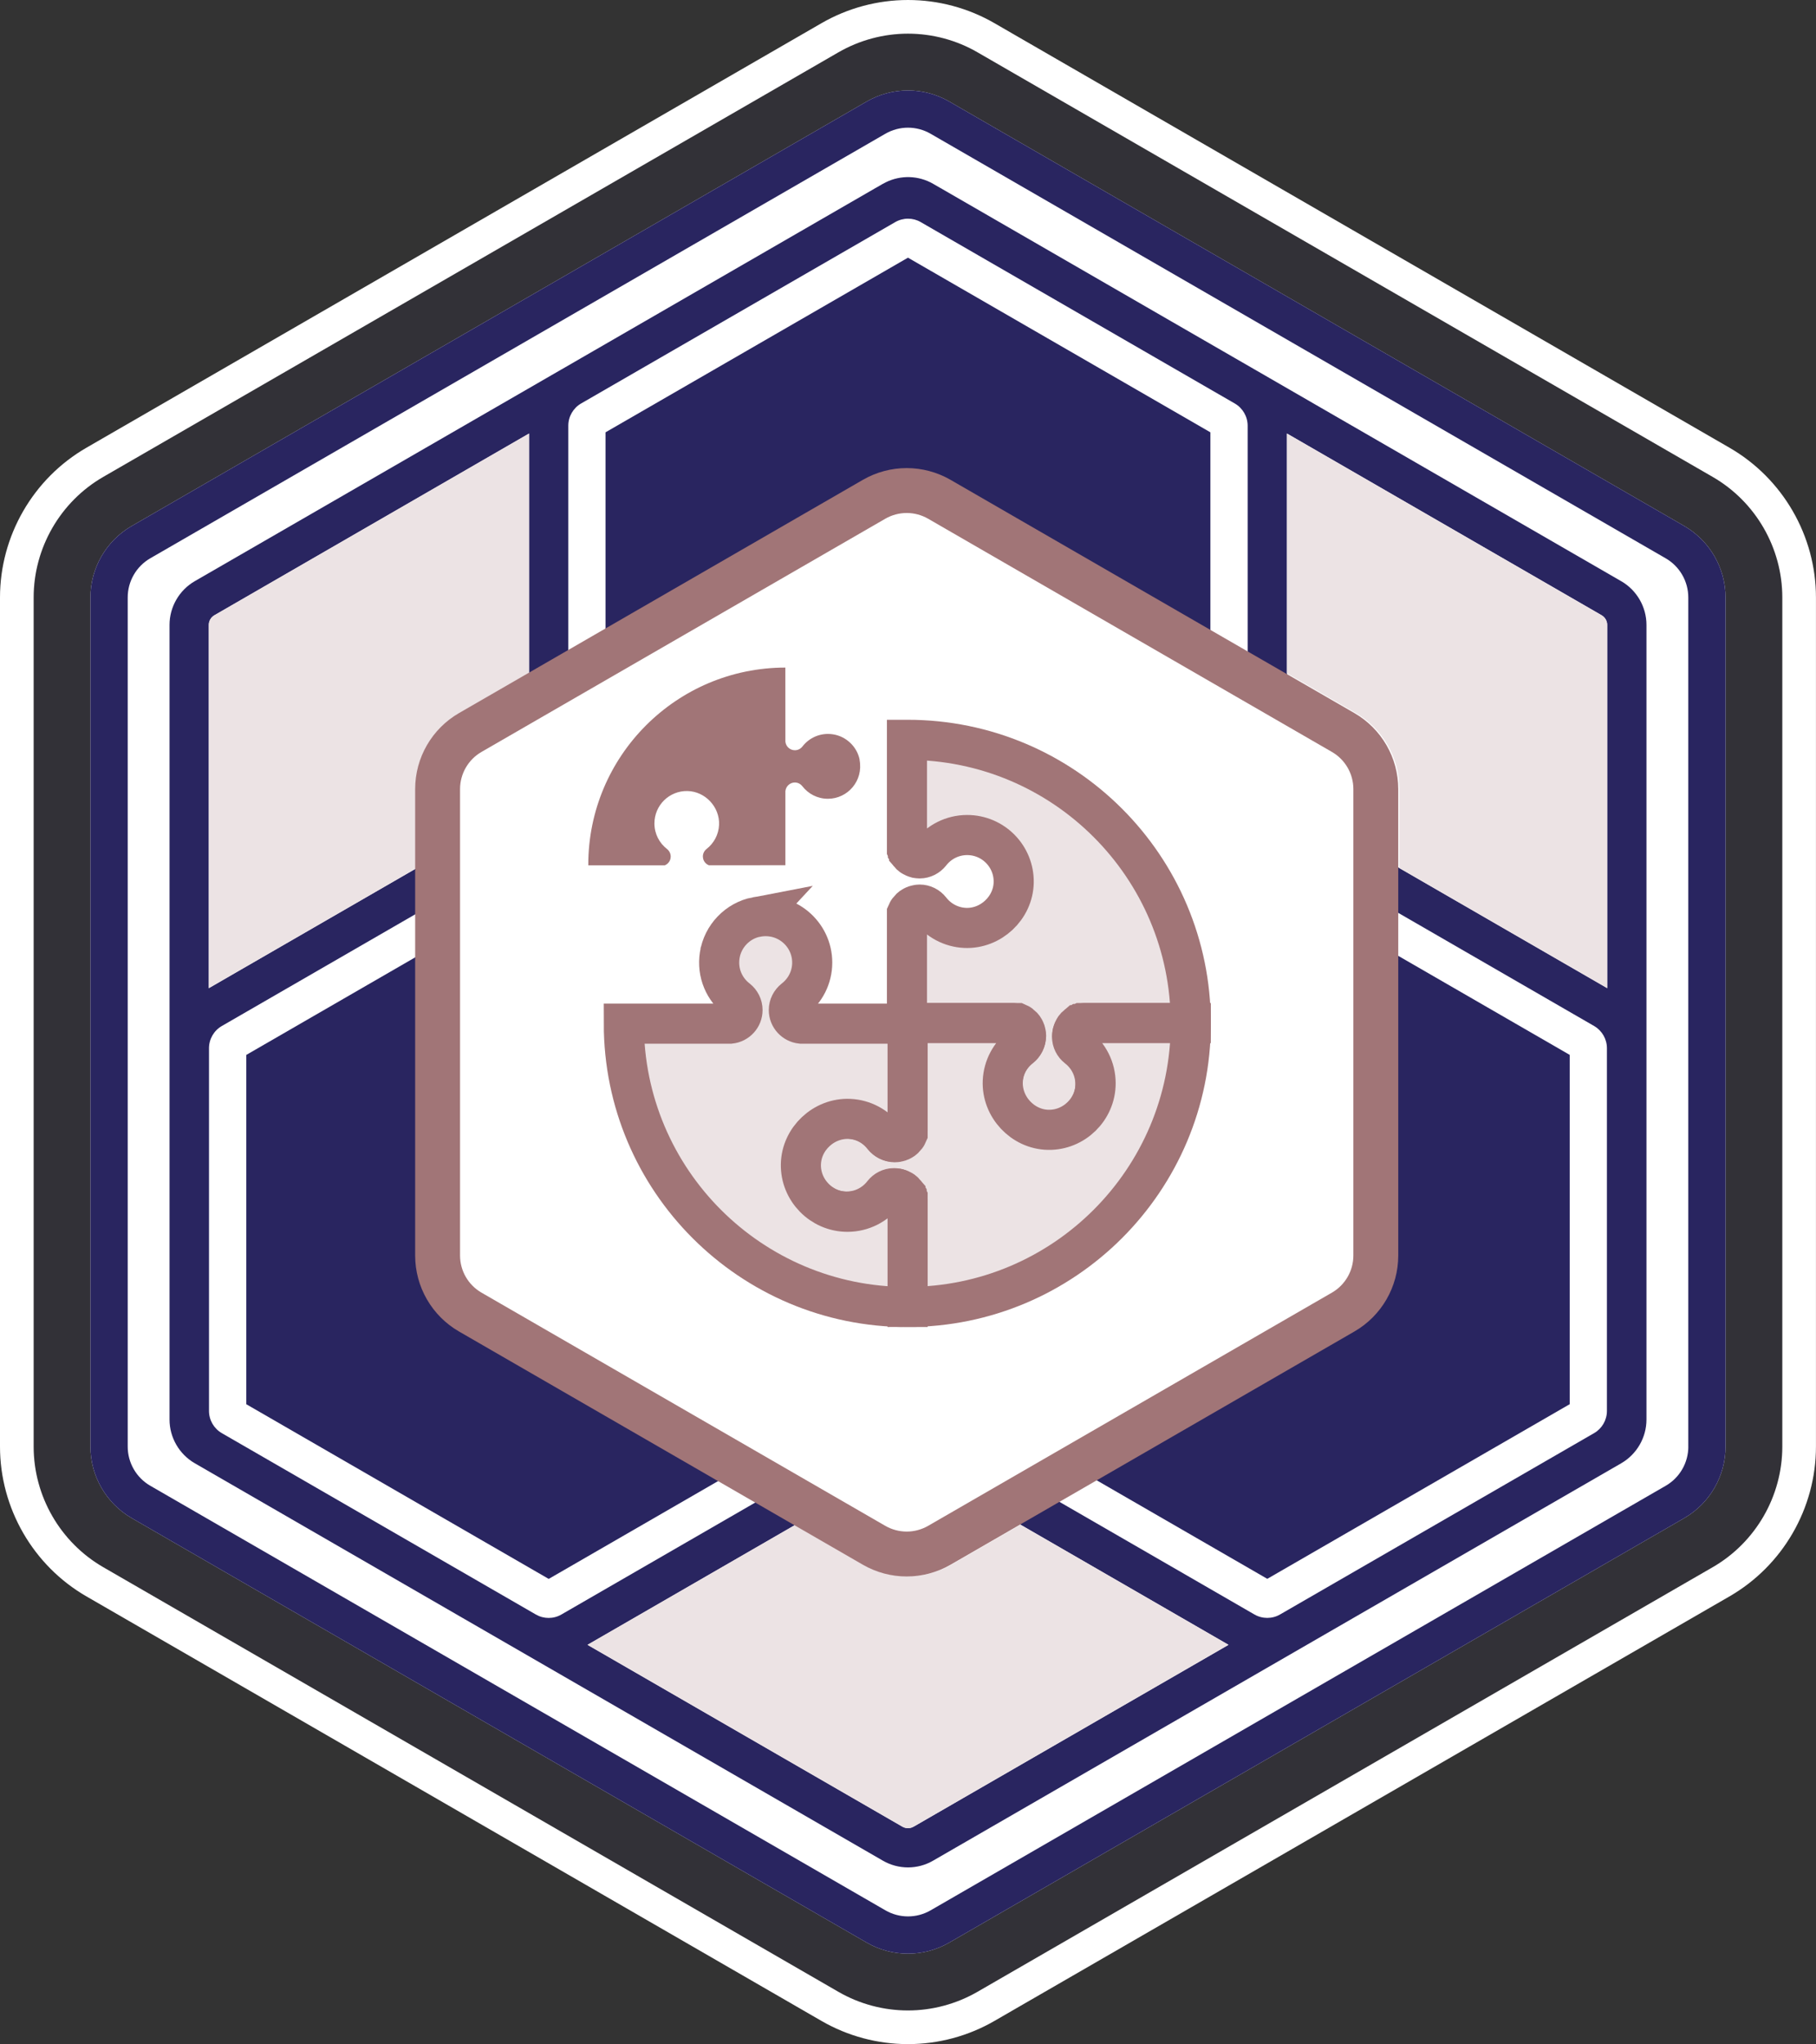 <?xml version="1.0" encoding="UTF-8"?>
<svg id="Layer_2" data-name="Layer 2" xmlns="http://www.w3.org/2000/svg" viewBox="0 0 485.45 546.25">
  <rect x="0" y="0" width="485.45" height="546.25" fill="#333333" stroke="none"/>
  <defs>
    <style>
      .cls-1 {
        fill: #a17577;
      }

      .cls-2 {
        fill: #fff;
      }

      .cls-3 {
        opacity: .1;
      }

      .cls-3, .cls-4 {
        fill: #292560;
      }

      .cls-5 {
        stroke: #a17577;
        stroke-miterlimit: 10;
        stroke-width: 10.72px;
      }

      .cls-5, .cls-6 {
        fill: #ece3e4;
      }
    </style>
  </defs>
  <g id="Layer_1-2" data-name="Layer 1">
    <g>
      <path class="cls-2" d="M242.72,9c6.52,0,12.96,1.72,18.6,4.99l196.51,113.46c11.48,6.62,18.61,18.97,18.61,32.22v226.92c0,13.25-7.13,25.6-18.61,32.22l-196.52,113.46c-5.65,3.26-12.08,4.99-18.6,4.99s-12.96-1.72-18.61-4.99L27.61,418.81c-11.48-6.63-18.61-18.97-18.61-32.22v-226.92c0-13.25,7.13-25.6,18.6-32.22L224.12,13.99c5.65-3.26,12.08-4.99,18.6-4.99M242.72,0c-8.1,0-16.09,2.14-23.11,6.19L23.1,119.65C8.85,127.88,0,143.21,0,159.67v226.92c0,16.45,8.85,31.79,23.1,40.02l196.51,113.46c7.01,4.05,15,6.19,23.11,6.19s16.09-2.14,23.1-6.19l196.51-113.46c14.25-8.23,23.11-23.56,23.11-40.02v-226.92c0-16.46-8.85-31.79-23.11-40.02L265.83,6.19c-7.01-4.05-15-6.19-23.1-6.19h0Z"/>
      <path class="cls-3" d="M242.72,537.25c-6.52,0-12.96-1.72-18.61-4.99L27.61,418.81c-11.48-6.63-18.61-18.97-18.61-32.22v-226.92c0-13.25,7.13-25.6,18.6-32.22L224.12,13.99c5.65-3.26,12.08-4.99,18.6-4.99s12.96,1.72,18.6,4.99l196.51,113.46c11.48,6.62,18.61,18.97,18.61,32.22v226.92c0,13.25-7.13,25.6-18.61,32.22l-196.52,113.46c-5.65,3.26-12.08,4.99-18.6,4.99Z"/>
      <path class="cls-2" d="M450.26,140.58L253.74,27.12c-3.35-1.93-7.16-2.95-11.02-2.95s-7.67,1.02-11.02,2.95L35.19,140.58c-6.8,3.92-11.02,11.24-11.02,19.09v226.92c0,7.85,4.22,15.16,11.02,19.09l196.51,113.46c3.35,1.93,7.16,2.95,11.02,2.95s7.67-1.02,11.02-2.95l196.51-113.46c6.8-3.92,11.02-11.24,11.02-19.09v-226.92c0-7.85-4.22-15.16-11.02-19.09Z"/>
      <path class="cls-4" d="M136.72,321.6v-80.62l-70.88,40.93v93.35l80.84,46.68,70.89-40.93-69.82-40.31c-6.8-3.92-11.02-11.24-11.02-19.09Z"/>
      <path class="cls-4" d="M348.73,321.6c0,7.85-4.22,15.16-11.02,19.09l-69.82,40.31,70.88,40.92,80.84-46.67v-93.35l-70.89-40.93v80.62Z"/>
      <path class="cls-4" d="M433.4,155.33l-96.15-55.52s0,0,0,0l-7.09-4.09-17-9.81-61.77-35.67s-.1-.05-.15-.08l-1.73-1s0,0,0,0l-.03-.02c-3.91-2.27-8.7-2.41-12.72-.41-.28.14-.55.28-.82.43l-1.73,1s-.1.05-.15.08l-83.97,48.49s0,0-.01,0l-1.87,1.08s0,0,0,0l-96.16,55.51c-4.15,2.41-6.73,6.88-6.73,11.67v212.37c0,4.79,2.58,9.26,6.74,11.67l183.92,106.19c2.08,1.21,4.42,1.82,6.75,1.82s4.66-.61,6.73-1.82l183.94-106.19c4.15-2.41,6.73-6.88,6.73-11.67v-212.37c0-4.79-2.58-9.26-6.74-11.67ZM55.82,167.01c0-1.06.57-2.05,1.49-2.58l84.12-48.57v97.02c0,.62.04,1.23.13,1.84-.57.23-1.12.5-1.66.81l-84.08,48.55v-97.06ZM244.2,488.16c-.92.53-2.05.52-2.96,0l-84.18-48.6,84.15-48.58c.54-.31,1.04-.66,1.53-1.03.48.37.99.72,1.53,1.03l84.14,48.58-84.19,48.6ZM337.85,218.2c2.84,4.92,6.92,9,11.84,11.84l76.54,44.2c2.05,1.23,3.33,3.47,3.33,5.87v96.95c0,2.43-1.31,4.7-3.42,5.92l-83.97,48.47c-1.05.61-2.23.91-3.41.91s-2.36-.3-3.42-.91l-76.45-44.14c-4.92-2.84-10.5-4.33-16.18-4.33h0c-5.68,0-11.26,1.49-16.18,4.33l-76.45,44.14c-1.06.62-2.24.92-3.42.92s-2.34-.3-3.39-.9l-83.98-48.49c-2.11-1.22-3.42-3.49-3.42-5.92v-96.95c0-2.43,1.31-4.7,3.42-5.92l76.45-44.14c4.92-2.84,9.01-6.93,11.85-11.85h0c2.84-4.92,4.33-10.49,4.33-16.17v-88.29c0-2.43,1.31-4.69,3.41-5.91l24.6-14.2,59.37-34.27c1.06-.61,2.24-.92,3.42-.92s2.32.29,3.35.88l84.03,48.52c2.1,1.22,3.42,3.49,3.42,5.92v88.28c0,5.68,1.49,11.26,4.33,16.17h0ZM429.63,264.06l-84.09-48.56c-.53-.31-1.08-.57-1.65-.8.08-.6.13-1.22.13-1.84v-97.01l84.11,48.56c.92.53,1.5,1.53,1.5,2.58v97.06Z"/>
      <path class="cls-4" d="M242.72,154.13c3.86,0,7.67,1.02,11.02,2.95l69.82,40.31v-81.86l-80.84-46.67-57.82,33.38-23.03,13.29v81.86l69.82-40.31c3.35-1.93,7.16-2.95,11.02-2.95Z"/>
      <path class="cls-4" d="M450.26,140.58L253.74,27.12c-3.35-1.93-7.16-2.95-11.02-2.95s-7.67,1.02-11.02,2.95L35.19,140.58c-6.8,3.92-11.02,11.24-11.02,19.09v226.92c0,7.85,4.22,15.16,11.02,19.09l196.51,113.46c3.35,1.93,7.16,2.95,11.02,2.95s7.67-1.02,11.02-2.95l196.51-113.46c6.8-3.92,11.02-11.24,11.02-19.09v-226.92c0-7.85-4.22-15.16-11.02-19.09ZM451.32,386.58c0,4.32-2.3,8.31-6.04,10.47l-196.51,113.46c-1.87,1.08-3.96,1.62-6.04,1.62s-4.17-.54-6.04-1.62l-196.51-113.46c-3.74-2.16-6.04-6.15-6.04-10.47v-226.92c0-4.32,2.3-8.31,6.04-10.47L236.68,35.74c1.87-1.08,3.96-1.62,6.04-1.62s4.17.54,6.04,1.62l196.51,113.46c3.74,2.16,6.04,6.15,6.04,10.47v226.92Z"/>
      <g>
        <path class="cls-6" d="M111.28,210.8c0-2.46.39-4.86,1.12-7.13.51-1.6,1.18-3.14,2.02-4.59.25-.44.52-.87.8-1.29,1.25-1.87,2.78-3.56,4.54-5.02,1.01-.84,2.08-1.6,3.24-2.27l18.42-10.64v-64.01l-84.12,48.57c-.91.53-1.49,1.53-1.49,2.58v97.06l55.46-32.02v-21.24Z"/>
        <path class="cls-6" d="M254.4,418.1c-.91.52-1.84.98-2.79,1.37-.48.2-.96.38-1.44.54-2.43.82-4.96,1.23-7.49,1.23-4.05,0-8.09-1.05-11.72-3.14l-18.37-10.61-55.54,32.06,84.18,48.6c.91.52,2.04.53,2.96,0l84.19-48.6-55.58-32.09-18.41,10.63Z"/>
        <path class="cls-6" d="M428.13,164.42l-84.11-48.56v64.06l18.34,10.59c7.25,4.19,11.72,11.93,11.72,20.3v21.18l55.55,32.08v-97.06c0-1.06-.57-2.05-1.5-2.58Z"/>
      </g>
      <g>
        <path class="cls-2" d="M242.38,415.3c-3.06,0-6.07-.81-8.72-2.34l-107.96-62.33c-5.38-3.11-8.72-8.89-8.72-15.1v-124.66c0-6.21,3.34-12,8.72-15.1l107.96-62.33c2.65-1.53,5.66-2.34,8.72-2.34s6.07.81,8.72,2.34l107.96,62.33c5.38,3.11,8.72,8.89,8.72,15.1v124.66c0,6.21-3.34,12-8.72,15.1l-107.96,62.33c-2.65,1.53-5.66,2.34-8.72,2.34Z"/>
        <path class="cls-1" d="M242.38,137.09c2.01,0,3.98.53,5.72,1.53l107.96,62.33c3.53,2.04,5.72,5.83,5.72,9.91v124.66c0,4.07-2.19,7.87-5.72,9.91l-107.96,62.33c-1.74,1-3.72,1.53-5.72,1.53s-3.98-.53-5.72-1.53l-107.96-62.33c-3.53-2.04-5.72-5.83-5.72-9.91v-124.66c0-4.07,2.19-7.87,5.72-9.91l107.96-62.33c1.74-1,3.72-1.53,5.72-1.53M242.38,125.09c-4.05,0-8.09,1.05-11.72,3.14l-107.96,62.33c-7.25,4.19-11.72,11.93-11.72,20.3v124.66c0,8.37,4.47,16.11,11.72,20.3l107.96,62.33c3.63,2.09,7.67,3.14,11.72,3.14s8.09-1.05,11.72-3.14l107.96-62.33c7.25-4.19,11.72-11.93,11.72-20.3v-124.66c0-8.37-4.47-16.11-11.72-20.3l-107.96-62.33c-3.63-2.09-7.67-3.14-11.72-3.14h0Z"/>
      </g>
      <path class="cls-1" d="M229.78,203.09c1.06,5.53-3.15,10.37-8.47,10.37-2.79,0-5.26-1.32-6.84-3.37-.47-.59-1.18-.98-1.99-.98-1.32,0-2.39,1.01-2.53,2.3v19.81s-20.46.01-20.46.01c-.11-.05-.21-.1-.32-.16-.01,0-.03-.01-.04-.02-.1-.06-.19-.12-.28-.19,0,0-.01-.01-.02-.02-.16-.13-.3-.29-.43-.45-.02-.03-.04-.05-.06-.08-.04-.06-.07-.12-.11-.18-.04-.06-.08-.13-.11-.2-.03-.06-.05-.11-.07-.17-.03-.09-.06-.18-.08-.27-.01-.05-.03-.1-.03-.15-.03-.15-.05-.29-.05-.45,0-.81.38-1.52.97-2,1.95-1.51,3.24-3.83,3.36-6.46.21-4.77-3.7-8.95-8.47-9.04-4.85-.09-8.81,3.82-8.81,8.66,0,2.79,1.33,5.26,3.37,6.84.59.47.98,1.19.98,2,0,.15-.02.3-.04.45,0,.05-.03.1-.03.15-.03.09-.05.18-.08.27-.02.06-.04.11-.07.17-.03.07-.07.14-.1.2-.03.06-.07.13-.11.18-.02.03-.04.05-.06.08-.12.17-.26.32-.42.45,0,0-.01.01-.02.02-.09.07-.19.14-.28.2-.01,0-.03.01-.04.02-.1.06-.2.11-.31.16h-20.47s0-.1,0-.1c-.02-29.11,23.57-52.72,52.68-52.74h0s.01,19.8.01,19.8c.14,1.29,1.21,2.29,2.54,2.29.81,0,1.53-.39,2-.98,1.83-2.38,4.87-3.79,8.21-3.27,3.53.55,6.44,3.33,7.11,6.84Z"/>
      <g>
        <path class="cls-5" d="M282.85,301.92c-7.95,1.52-14.9-4.53-14.9-12.18,0-4,1.91-7.55,4.85-9.82.84-.68,1.4-1.7,1.4-2.86,0-1.9-1.45-3.44-3.3-3.64h-28.45v-29.4c.07-.16.15-.31.23-.46,0-.02.02-.04.04-.06.08-.14.17-.27.28-.4,0,0,.02-.02.02-.03.19-.23.41-.43.65-.61.04-.03.08-.06.12-.09.08-.06.17-.1.26-.15.09-.06.19-.11.29-.15.08-.04.16-.07.25-.1.13-.04.25-.08.39-.11.07-.02.15-.04.22-.05.21-.04.42-.07.64-.07,1.16,0,2.19.55,2.87,1.4,2.17,2.8,5.5,4.66,9.28,4.83,6.85.3,12.86-5.31,12.99-12.16.13-6.96-5.49-12.66-12.44-12.66-4,0-7.56,1.9-9.83,4.83-.68.85-1.71,1.41-2.87,1.41-.22,0-.43-.03-.64-.06-.07-.01-.14-.04-.22-.05-.13-.04-.25-.08-.39-.12-.08-.03-.16-.06-.25-.1-.1-.04-.2-.1-.29-.15-.09-.05-.18-.1-.26-.15-.04-.03-.08-.06-.12-.09-.24-.18-.46-.38-.65-.61,0-.01-.02-.02-.02-.03-.11-.13-.2-.27-.29-.41,0-.02-.02-.04-.03-.06-.09-.14-.16-.29-.23-.45v-29.4h.15c41.81,0,75.71,33.9,75.71,75.71h0s-28.44,0-28.44,0c-1.85.2-3.29,1.74-3.29,3.64,0,1.17.55,2.19,1.4,2.87,3.42,2.63,5.44,7,4.69,11.79-.79,5.08-4.78,9.25-9.83,10.21Z"/>
        <path class="cls-5" d="M214.11,313.8c-1.52-7.95,4.53-14.9,12.18-14.9,4,0,7.55,1.91,9.82,4.85.68.84,1.7,1.4,2.86,1.4,1.9,0,3.44-1.45,3.64-3.3v-28.45h29.4c.16.07.31.15.46.23.02,0,.04.02.06.04.14.08.27.17.4.28,0,0,.02.02.03.02.23.19.43.41.61.65.03.04.06.08.09.12.06.08.1.17.15.26.06.09.11.19.15.29.04.08.07.16.1.25.04.13.08.25.11.39.02.07.04.15.05.22.04.21.07.42.07.64,0,1.16-.55,2.19-1.4,2.87-2.8,2.17-4.66,5.5-4.83,9.28-.3,6.85,5.31,12.86,12.16,12.99s12.66-5.49,12.66-12.44c0-4-1.9-7.56-4.83-9.83-.85-.68-1.41-1.71-1.41-2.87,0-.22.03-.43.06-.64.01-.07.04-.14.05-.22.04-.13.08-.25.12-.39.03-.08.06-.16.1-.25.04-.1.1-.2.15-.29.05-.09.1-.18.15-.26.03-.04.06-.08.09-.12.18-.24.38-.46.61-.65.01,0,.02-.02.03-.02.13-.11.27-.2.41-.29.02,0,.04-.02.06-.03.14-.09.29-.16.45-.23h29.4v.15c0,41.81-33.9,75.71-75.71,75.71h0v-28.44c-.2-1.85-1.74-3.29-3.64-3.29-1.17,0-2.19.55-2.87,1.4-2.63,3.42-7,5.44-11.79,4.69-5.08-.79-9.25-4.78-10.21-9.83Z"/>
        <path class="cls-5" d="M202.22,245.06c7.95-1.52,14.9,4.53,14.9,12.18,0,4-1.91,7.55-4.85,9.82-.84.68-1.4,1.7-1.4,2.86,0,1.9,1.45,3.44,3.3,3.64h28.45v29.4c-.07.16-.15.31-.23.46,0,.02-.02.04-.04.06-.08.14-.17.27-.28.4,0,0-.02.02-.02.03-.19.23-.41.43-.65.61-.04.03-.08.06-.12.09-.08.06-.17.1-.26.15-.09.06-.19.11-.29.15-.08.04-.16.07-.25.1-.13.04-.25.08-.39.11-.07.02-.15.04-.22.05-.21.04-.42.07-.64.07-1.16,0-2.19-.55-2.87-1.4-2.17-2.8-5.5-4.66-9.28-4.83-6.85-.3-12.86,5.31-12.99,12.16s5.49,12.66,12.44,12.66c4,0,7.56-1.9,9.83-4.83.68-.85,1.71-1.41,2.87-1.41.22,0,.43.03.64.06.07.01.14.04.22.05.13.04.25.08.39.12.08.03.16.06.25.1.1.04.2.1.29.15.09.05.18.1.26.15.04.03.08.06.12.09.24.18.46.38.65.61,0,.01.02.02.02.03.11.13.2.27.29.41,0,.02.02.04.03.06.09.14.16.29.23.45v29.4h-.15c-41.81,0-75.71-33.9-75.71-75.71h0s28.44,0,28.44,0c1.85-.2,3.29-1.74,3.29-3.64,0-1.17-.55-2.19-1.4-2.87-3.42-2.63-5.44-7-4.69-11.79.79-5.08,4.78-9.25,9.83-10.21Z"/>
      </g>
    </g>
  </g>
</svg>